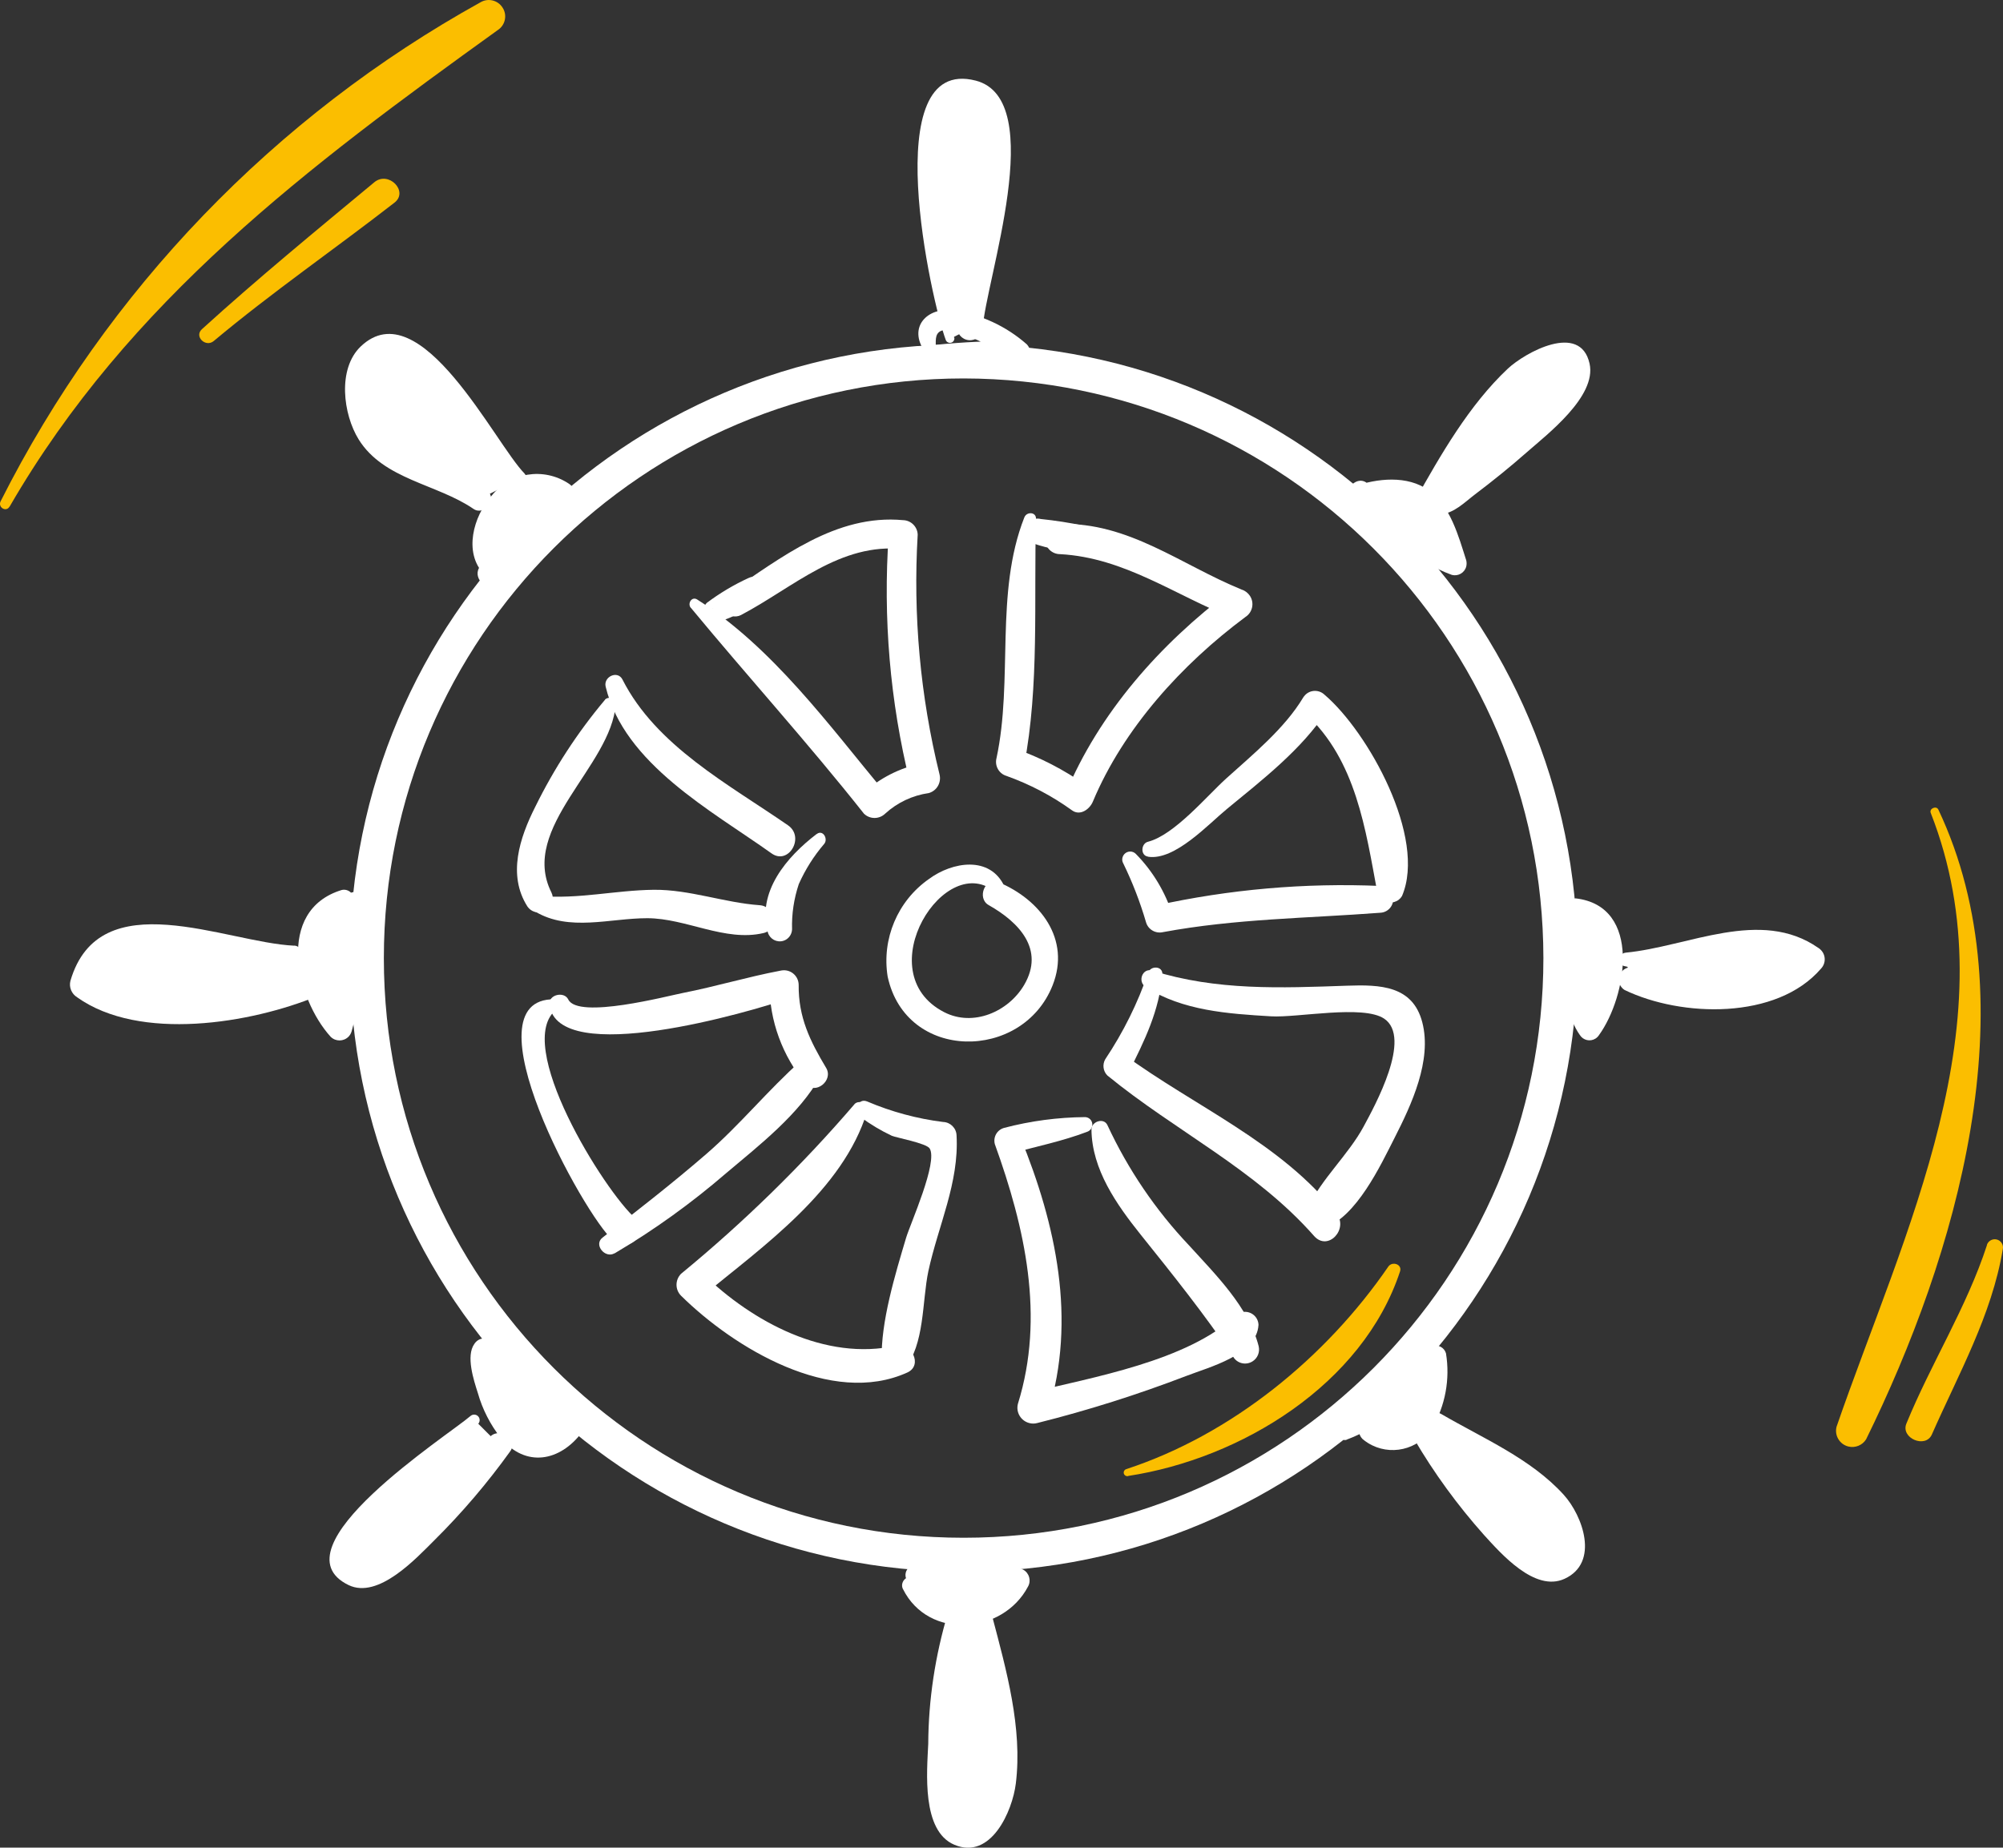 <?xml version="1.0" encoding="UTF-8"?>
<svg id="Calque_1" data-name="Calque 1" xmlns="http://www.w3.org/2000/svg" width="172.67" height="159.31" viewBox="0 0 172.67 159.31">
  <rect x="0" y="0" width="172.67" height="159.31" fill="#333333" stroke="none"/>
  <g id="Groupe_420" data-name="Groupe 420">
    <g id="Groupe_405" data-name="Groupe 405">
      <path id="Tracé_3148" data-name="Tracé 3148" d="M81.89,29.22c-1.06-3.44-3.92-19.56,.64-21.17,6.61-2.33,.89,18.58,1.08,20.3" fill="#fff"/>
      <path id="Tracé_3149" data-name="Tracé 3149" d="M82.25,29.12c-.72-3.68-1.15-7.42-1.26-11.17-.2-2.17-.07-4.36,.38-6.49,.55-1.94,2.2-3.83,3.14-1.07,1.95,5.76-2.56,12.22-1.99,17.96,.06,.6,.6,1.04,1.21,.98,.52-.05,.93-.46,.98-.98,.22-4.06,5.73-19.77-.6-21.4-8.59-2.21-3.8,19.1-2.58,22.36,.07,.2,.29,.3,.49,.23,.18-.06,.28-.25,.25-.43h0Z" fill="#fff"/>
    </g>
    <g id="Groupe_406" data-name="Groupe 406">
      <path id="Tracé_3150" data-name="Tracé 3150" d="M122.45,43.46c2.06-2.49,7.95-13.79,12.32-12.94,5.86,1.15-9.34,12.25-10.59,12.94" fill="#fff"/>
      <path id="Tracé_3151" data-name="Tracé 3151" d="M122.86,43.87c2.47-2.25,4-5.62,6.08-8.22,1.09-1.37,2.44-3.14,4.08-3.87,1.18-.53,2.53-.63,1.81,.87-1.22,2.53-4.2,4.63-6.32,6.35-1.48,1.2-4.03,2.4-5.06,4.03-.24,.42-.09,.95,.32,1.18,.13,.07,.27,.11,.42,.12,1.14-.05,2.1-1.05,2.96-1.7,1.52-1.15,3.01-2.35,4.44-3.61,1.76-1.55,6.07-4.83,5.44-7.67-.8-3.6-5.57-.95-7.05,.44-3.33,3.13-5.79,7.43-8.01,11.39-.15,.28-.05,.63,.23,.79,.22,.12,.49,.08,.67-.09h0Z" fill="#fff"/>
    </g>
    <g id="Groupe_407" data-name="Groupe 407">
      <path id="Tracé_3152" data-name="Tracé 3152" d="M140.14,82.72c4.99,.66,11.57-3.75,16.03-.01-3.49,4.22-10.96,3.04-15.59,1.74" fill="#fff"/>
      <path id="Tracé_3153" data-name="Tracé 3153" d="M139.99,83.29c5.19,1.35,10.87-3.2,15.61,.41l-.23-1.79c-4.19,4.2-9.73,1.91-14.79,1.49-.58,.01-1.05,.5-1.03,1.08,0,.36,.2,.69,.5,.88,4.9,2.36,13.12,2.59,16.93-1.84,.44-.46,.43-1.2-.04-1.64-.06-.06-.12-.11-.19-.15-5-3.48-11.19-.11-16.6,.41-.62,.06-.84,.97-.16,1.15h0Z" fill="#fff"/>
    </g>
    <g id="Groupe_408" data-name="Groupe 408">
      <path id="Tracé_3154" data-name="Tracé 3154" d="M122.45,123.72c1.79,2.58,10.78,15.65,12.93,10.4,1.99-4.88-8.57-9.23-11.63-11.26" fill="#fff"/>
      <path id="Tracé_3155" data-name="Tracé 3155" d="M121.89,124.05c1.73,2.96,3.76,5.74,6.04,8.3,1.47,1.61,4.38,4.95,6.94,3.78,3.04-1.39,1.57-5.45-.08-7.26-2.83-3.11-6.94-4.85-10.51-6.93-1.2-.7-2.19,1.07-1.08,1.84,2.45,1.71,5.26,2.84,7.71,4.56,1.27,.89,2.97,2.11,3.48,3.65,.38,1.15,.19,2.56-1.21,2.2-2.26-.57-4.4-3.71-5.82-5.37-1.55-1.8-2.98-3.7-4.45-5.57-.47-.59-1.4,.17-1.03,.79h0Z" fill="#fff"/>
    </g>
    <g id="Groupe_409" data-name="Groupe 409">
      <path id="Tracé_3156" data-name="Tracé 3156" d="M82.32,139.25c-.38,2.99-3.47,21.36,1.93,18.6,4.6-2.35,1.16-14.62,.23-18.17" fill="#fff"/>
      <path id="Tracé_3157" data-name="Tracé 3157" d="M81.71,139.09c-1.09,3.66-1.67,7.45-1.69,11.27-.11,2.38-.59,7.5,2.25,8.7,3.16,1.34,5.01-2.91,5.3-5.28,.59-4.78-.82-9.8-2.03-14.39-.16-.59-.77-.93-1.36-.77-.59,.16-.93,.77-.77,1.36,.93,3.16,1.58,6.39,1.97,9.66,.16,1.81,.42,4.35-.54,6.02-.97,1.68-1.87,1.49-2.32-.25-1.36-5.25,.83-10.86,.44-16.15-.01-.35-.3-.62-.65-.61-.27,0-.5,.19-.58,.44h0Z" fill="#fff"/>
    </g>
    <g id="Groupe_410" data-name="Groupe 410">
      <path id="Tracé_3158" data-name="Tracé 3158" d="M40.9,122.43c-1.82,1.9-11.98,9.06-11.22,12.09,1.39,5.54,11.89-7.81,13.38-9.93" fill="#fff"/>
      <path id="Tracé_3159" data-name="Tracé 3159" d="M40.56,122.09c-1.92,1.67-17.09,11.39-10.51,14.58,2.57,1.24,5.84-2.32,7.39-3.86,2.39-2.37,4.58-4.94,6.54-7.67,.81-1.14-1.07-2.23-1.87-1.1-1.4,1.93-2.91,3.77-4.52,5.52-.99,1.11-2.03,2.16-3.14,3.15-.55,.48-2.27,2.24-3.18,2.07-2.16-.41,2.86-5.23,3.49-5.84,2.13-2.05,4.5-3.95,6.46-6.17,.18-.19,.17-.49-.02-.67-.18-.17-.47-.17-.65,0h0Z" fill="#fff"/>
    </g>
    <g id="Groupe_411" data-name="Groupe 411">
      <path id="Tracé_3160" data-name="Tracé 3160" d="M25.36,82.29c-5.18,.45-16.33-4.7-18.08,2.62,4.71,4.03,14.38,1.24,19.81-.03" fill="#fff"/>
      <path id="Tracé_3161" data-name="Tracé 3161" d="M25.36,81.54c-5.92-.27-16.78-5.53-19.29,3.03-.14,.55,.1,1.12,.58,1.42,5.39,3.84,14.98,2.26,20.72-.11,.98-.41,1.01-2.14-.28-2.05-3.1,.23-6.12,1.37-9.22,1.76-1.97,.32-3.98,.34-5.96,.05-2.34-.43-4.19-1.75-1.13-3.06,4.36-1.87,10.16,1.05,14.78,.42,.87-.12,.6-1.43-.2-1.47h0Z" fill="#fff"/>
    </g>
    <g id="Groupe_412" data-name="Groupe 412">
      <path id="Tracé_3162" data-name="Tracé 3162" d="M44.78,41.3c-2.96-2.17-7.38-10.93-11.05-11.21-3.14-.24-3.27,4.17-2.38,6.35,1.73,4.24,6.92,4.11,9.98,6.58" fill="#fff"/>
      <path id="Tracé_3163" data-name="Tracé 3163" d="M45.23,40.84c-2.55-2.56-8.98-15.88-14.13-10.97-2.03,1.94-1.52,5.86-.18,8.02,2.16,3.47,6.75,3.83,9.9,5.99,.92,.63,2.08-.85,1.2-1.55-2.14-1.7-4.81-2.14-7.12-3.5-1.53-.79-2.59-2.25-2.88-3.95-.23-1.41-.13-3.69,1.79-3.62,2.15,.08,4.62,4.07,5.79,5.54,1.44,1.82,2.84,3.81,4.84,5.06,.31,.17,.71,.06,.88-.26,.14-.25,.1-.55-.1-.76h0Z" fill="#fff"/>
    </g>
    <g id="Groupe_413" data-name="Groupe 413">
      <path id="Tracé_3164" data-name="Tracé 3164" d="M42.19,49.07c-2.2-3.8,2.66-9.31,6.33-6.48-2.27,2.24-4.57,4.21-6.33,6.91" fill="#fff"/>
      <path id="Tracé_3165" data-name="Tracé 3165" d="M42.79,48.9c-.37-1.78-.34-3.32,.94-4.76,.98-1.36,2.87-1.67,4.22-.69,.02,.01,.03,.02,.04,.03l-.21-1.62c-2.31,2.15-4.95,4.32-6.49,7.12-.54,.98,.86,2.2,1.62,1.25,1.99-2.46,4.13-4.65,6.33-6.91,.4-.42,.39-1.08-.03-1.48-.05-.05-.12-.1-.18-.14-2.17-1.44-5.07-.97-6.68,1.08-1.53,1.74-2.42,4.86-.62,6.74,.25,.24,.66,.23,.9-.03,.15-.16,.21-.38,.15-.58h0Z" fill="#fff"/>
    </g>
    <path id="Tracé_3166" data-name="Tracé 3166" d="M80.67,30.08c.02-.61-.13-1.29,.45-1.55,.53-.23,1.56,.21,2.06,.38,1.45,.47,2.78,1.23,3.91,2.25l.72-1.75c-2.41-.03-4.82,.08-7.21,.33-.65,.03-1.16,.58-1.13,1.23,.03,.65,.58,1.16,1.23,1.13,.07,0,.14-.01,.21-.03,2.28-.37,4.6-.38,6.9-.62,.57-.02,1.02-.5,1-1.07,0-.25-.11-.49-.28-.68-1.79-1.58-4.01-2.61-6.38-2.95-2.24-.27-3.89,1.47-2.43,3.56,.15,.24,.47,.31,.71,.16,.14-.09,.23-.25,.24-.42h0Z" fill="#fff"/>
    <g id="Groupe_414" data-name="Groupe 414">
      <path id="Tracé_3167" data-name="Tracé 3167" d="M116.84,42.6c5.9-1.27,6.97,.6,8.59,6.01-2.91-1.33-5.63-3.96-8.16-6.01" fill="#fff"/>
      <path id="Tracé_3168" data-name="Tracé 3168" d="M116.84,43.23c1.71-.1,3.92-.66,5.36,.59,1.36,1.18,1.78,3.41,2.25,5.05l1.49-1.14c-2.93-1.81-5.37-4.04-8.11-6.09-1-.75-2.26,.9-1.34,1.73,2.51,2.26,5.44,5.04,8.67,6.2,.54,.14,1.1-.18,1.24-.73,.04-.17,.04-.35,0-.52-.67-2.09-1.35-4.67-3.22-6.03-1.85-1.34-4.47-1.05-6.51-.33-.64,.23-.59,1.3,.17,1.25h0Z" fill="#fff"/>
    </g>
    <g id="Groupe_415" data-name="Groupe 415">
      <path id="Tracé_3169" data-name="Tracé 3169" d="M136.69,78.41c-.88,2.35-1.14,8.59,.33,10.34,2.09-2.79,3.46-9.32-1.19-10.34" fill="#fff"/>
      <path id="Tracé_3170" data-name="Tracé 3170" d="M136.16,78.1c-1.48,2.84-1.91,8.41,.03,11.14,.29,.46,.89,.6,1.35,.31,.13-.08,.23-.19,.31-.31,2.38-3.3,3.75-11.11-2.02-11.78-.53,.01-.95,.46-.94,.99,0,.33,.18,.62,.46,.8,1.91,.84,2.72,1.94,2.6,4.11-.12,1.77-.73,3.47-1.76,4.92h1.66c-1.76-2.41-1.05-6.96-.56-9.69,.12-.65-.79-1.14-1.13-.48h0Z" fill="#fff"/>
    </g>
    <g id="Groupe_416" data-name="Groupe 416">
      <path id="Tracé_3171" data-name="Tracé 3171" d="M115.98,123.72c3.08-1.66,5.74-3.98,7.8-6.8-.05,3.19-.81,8.97-5.64,6.36" fill="#fff"/>
      <path id="Tracé_3172" data-name="Tracé 3172" d="M116.09,124.13c1.55-.58,2.99-1.44,4.25-2.52,1.51-1.22,2.63-2.8,4.08-4.04l-1.53-.89c-.42,1.48-.23,3.05-.82,4.53-.77,1.94-1.94,1.71-3.67,1.09-1.15-.42-1.72,1.27-.8,1.89,1.76,1.36,4.29,1.03,5.65-.73,.07-.09,.14-.19,.2-.29,1.14-1.96,1.57-4.25,1.2-6.49-.15-.49-.66-.77-1.15-.62-.22,.07-.4,.21-.52,.4-1.31,2.95-4.77,5.01-7.22,6.89-.35,.27-.17,.96,.33,.79h0Z" fill="#fff"/>
    </g>
    <g id="Groupe_417" data-name="Groupe 417">
      <path id="Tracé_3173" data-name="Tracé 3173" d="M78.44,136.66c2.16,3.44,7.51,3.58,9.28-.39-2.93-.37-5.89-.53-8.84-.47" fill="#fff"/>
      <path id="Tracé_3174" data-name="Tracé 3174" d="M77.84,137.01c2.21,4.44,8.62,3.9,10.78-.21,.29-.51,.11-1.16-.4-1.45-.07-.04-.15-.07-.23-.1-1.67-.25-3.34-.43-5.02-.52-1.48-.08-3.24-.52-4.52,.36-.39,.24-.51,.76-.27,1.15,.07,.11,.16,.2,.27,.27,1.21,.84,2.76,.45,4.18,.48,1.7,.03,3.39,.14,5.08,.34l-.91-1.59c-1.68,3.58-5.57,2.96-7.88,.44-.55-.6-1.42,.16-1.08,.84h0Z" fill="#fff"/>
    </g>
    <g id="Groupe_418" data-name="Groupe 418">
      <path id="Tracé_3175" data-name="Tracé 3175" d="M43.05,115.95c.99,2.94,4.49,4.32,6.1,6.92-4.13,5.11-7.48-2.95-7.4-6.49" fill="#fff"/>
      <path id="Tracé_3176" data-name="Tracé 3176" d="M42.25,116.18c.63,3.22,4.32,4.65,5.9,7.29l.18-1.42c-.58,.59-1.33,1.47-2.25,1.17-.77-.25-1.34-1.21-1.71-1.86-.5-.89-.88-1.83-1.13-2.82-.21-.81-.12-1.97-.6-2.66-.3-.48-.94-.63-1.42-.33-.13,.08-.25,.2-.33,.33-.74,1.03-.05,3.13,.3,4.22,.4,1.42,1.08,2.74,1.99,3.9,2.15,2.57,5.1,2.02,7-.52,.22-.36,.22-.82,0-1.18-1.86-2.57-4.76-3.99-6.39-6.76-.24-.39-.76-.51-1.16-.27-.31,.19-.46,.56-.37,.91h0Z" fill="#fff"/>
    </g>
    <g id="Groupe_419" data-name="Groupe 419">
      <path id="Tracé_3177" data-name="Tracé 3177" d="M30.54,77.55c-.55,3.48-.17,7.82-1.26,11.1-2.87-3.03-4.2-8.55,.4-11.1" fill="#fff"/>
      <path id="Tracé_3178" data-name="Tracé 3178" d="M29.91,77.38c-1.02,3.59-.57,7.4-1.68,10.98l1.8-.47c-1.29-1.36-2.11-3.11-2.31-4.97-.15-2.29,1.09-3.28,2.54-4.78,.32-.34,.31-.87-.02-1.19-.21-.2-.51-.28-.79-.21-5.74,1.76-3.95,9.35-.94,12.66,.43,.42,1.11,.41,1.53-.01,.13-.13,.22-.29,.27-.46,1.07-3.67,.86-7.6,.87-11.38-.01-.36-.31-.64-.67-.63-.28,0-.52,.19-.6,.46h-.01Z" fill="#fff"/>
    </g>
    <path id="Tracé_3179" data-name="Tracé 3179" d="M86.6,76.45c-1.25-2.71-4.52-2.14-6.52-.66-2.7,1.89-4.08,5.16-3.56,8.41,1.58,7.36,11.63,7.32,14.22,.76,1.58-3.99-1.07-7.4-4.67-8.9-1.15-.48-1.89,1.39-.84,1.98,2.62,1.48,4.85,3.82,3.06,6.88-1.36,2.32-4.4,3.64-6.9,2.35-6.66-3.43,.17-14.17,4.5-10.27,.19,.17,.48,.16,.65-.02,.13-.14,.16-.36,.07-.53h0Z" fill="#fff"/>
    <path id="Tracé_3180" data-name="Tracé 3180" d="M59.56,52.41c4.93,5.96,10.11,11.67,14.92,17.75,.51,.49,1.31,.49,1.82,0,1.05-.96,2.36-1.58,3.77-1.78,.7-.2,1.1-.92,.92-1.62-1.66-6.75-2.29-13.72-1.88-20.66-.02-.68-.57-1.23-1.25-1.25-5.79-.54-10.53,3.24-15.08,6.29-.51,.33-.66,1-.33,1.51,.31,.48,.93,.64,1.43,.38,4.5-2.37,8.54-6.27,13.98-5.68l-1.25-1.25c-.5,7.17,.11,14.38,1.83,21.36l.92-1.62c-1.82,.39-3.51,1.25-4.89,2.5h1.82c-4.84-5.83-9.71-12.54-16.19-16.65-.46-.29-.86,.34-.55,.72h0Z" fill="#fff"/>
    <path id="Tracé_3181" data-name="Tracé 3181" d="M88.3,44.62c-2.56,6.52-.94,13.99-2.4,20.77-.16,.65,.22,1.32,.86,1.51,2.01,.72,3.91,1.71,5.64,2.96,.71,.53,1.54-.09,1.81-.74,2.65-6.33,7.69-11.86,13.15-15.92,.61-.39,.79-1.2,.4-1.81-.17-.26-.42-.46-.71-.55-5.25-2.14-9.75-5.83-15.67-5.66-.72,0-1.3,.59-1.29,1.31,0,.71,.58,1.29,1.29,1.29,5.58,.3,9.94,3.57,14.99,5.55l-.31-2.36c-6.03,4.54-11.31,10.48-14.22,17.5l1.81-.74c-1.92-1.36-4.01-2.44-6.23-3.21l.86,1.51c1.33-6.92,.83-14.27,1.03-21.29,.02-.61-.8-.64-1-.14h0Z" fill="#fff"/>
    <path id="Tracé_3182" data-name="Tracé 3182" d="M98.97,73.87c2.31,.35,5.2-2.81,6.8-4.12,3-2.47,6.46-5.14,8.6-8.44l-1.82,.23c4.36,4.01,5.17,9.99,6.19,15.44,.19,.62,.84,.97,1.46,.79,.28-.08,.51-.26,.66-.51,2.15-5.03-2.92-14.16-6.68-17.36-.47-.45-1.22-.44-1.67,.03-.06,.06-.11,.13-.16,.2-1.61,2.69-4.36,4.93-6.65,7-1.69,1.53-4.47,4.87-6.74,5.45-.6,.15-.67,1.18,0,1.28h0Z" fill="#fff"/>
    <path id="Tracé_3183" data-name="Tracé 3183" d="M96.83,74.44c.8,1.64,1.46,3.35,1.97,5.1,.19,.62,.83,.98,1.46,.83,6.27-1.16,12.42-1.19,18.73-1.67,.64-.03,1.13-.56,1.11-1.2-.03-.6-.51-1.08-1.11-1.11-6.5-.28-13.01,.29-19.36,1.69l1.46,.83c-.63-1.99-1.72-3.81-3.19-5.3-.27-.26-.71-.25-.97,.03-.2,.22-.25,.54-.1,.8h0Z" fill="#fff"/>
    <path id="Tracé_3184" data-name="Tracé 3184" d="M98.98,83.86c-.9,2.64-2.15,5.15-3.7,7.47-.26,.45-.19,1.03,.18,1.4,5.86,4.8,12.76,8.09,17.82,13.84,1.19,1.35,2.99-.58,1.94-1.94-4.72-6.07-12.28-9.25-18.36-13.72l.42,1.58c1.4-2.79,2.66-5.33,2.92-8.47,.06-.73-1-.79-1.22-.16h0Z" fill="#fff"/>
    <path id="Tracé_3185" data-name="Tracé 3185" d="M98.76,85.11c3.19,2.04,7.11,2.3,10.81,2.52,2.25,.14,7.93-1.02,9.75,.2,2.45,1.64-.82,7.54-1.76,9.29-1.32,2.45-3.66,4.54-4.79,6.99-.4,.88,.28,2.16,1.37,1.78,2.79-.95,4.86-5.38,6.09-7.8,1.45-2.85,3.23-6.66,2.38-9.94-.82-3.17-3.63-3.26-6.48-3.16-5.72,.2-11.24,.44-16.79-1.3-.85-.27-1.3,.94-.59,1.4h0Z" fill="#fff"/>
    <path id="Tracé_3186" data-name="Tracé 3186" d="M93.54,96.32c-2.36,.02-4.7,.33-6.98,.93-.61,.17-.96,.79-.8,1.4,2.6,7.2,4.33,14.88,1.99,22.39-.19,.73,.25,1.47,.98,1.66,.22,.06,.46,.06,.68,0,4.36-1.09,8.65-2.45,12.85-4.06,1.98-.77,6.09-1.81,6.23-4.41-.02-.63-.55-1.13-1.18-1.12-.28,0-.55,.12-.76,.32-4.27,3.95-12.33,5.31-17.85,6.67l1.66,1.66c2.45-7.99,.69-16.15-2.4-23.71l-.8,1.4c2.2-.6,4.42-1.05,6.55-1.86,.34-.11,.53-.47,.43-.81-.08-.27-.32-.45-.6-.46h.01Z" fill="#fff"/>
    <path id="Tracé_3187" data-name="Tracé 3187" d="M94.09,97.4c.04,3.44,2.17,6.46,4.24,9.05,2.8,3.49,5.48,6.84,7.98,10.54,.34,.57,1.08,.75,1.65,.4,.45-.27,.67-.81,.54-1.33-.87-3.37-3.73-6.18-6-8.68-2.89-3.05-5.26-6.55-7.03-10.36-.31-.69-1.39-.32-1.38,.37h0Z" fill="#fff"/>
    <path id="Tracé_3188" data-name="Tracé 3188" d="M73.66,95.21c-4.55,5.3-9.56,10.19-14.95,14.62-.52,.53-.52,1.37,0,1.89,4.57,4.51,12.97,9.59,19.51,6.62,1.36-.62,.36-2.61-.98-2.31-6.07,1.34-12.37-2.04-16.64-6.2v1.89c5.23-4.3,12.07-9.1,14.15-15.88,.09-.35-.13-.71-.48-.8-.22-.05-.45,0-.61,.16h0Z" fill="#fff"/>
    <path id="Tracé_3189" data-name="Tracé 3189" d="M74.18,96.31c.84,.63,1.75,1.17,2.7,1.62,.37,.16,2.97,.64,3.26,1.09,.74,1.17-1.67,6.5-2.03,7.71-.93,3.12-2.2,7.28-2.1,10.52,.03,.91,1.27,1.59,1.94,.8,1.78-2.1,1.53-5.86,2.08-8.45,.85-3.93,2.66-7.61,2.43-11.7-.02-.63-.53-1.14-1.16-1.16-2.25-.28-4.46-.88-6.55-1.77-.83-.34-1.2,.9-.57,1.35h0Z" fill="#fff"/>
    <path id="Tracé_3190" data-name="Tracé 3190" d="M47.8,86.16c-7.75-.1,2.53,18.63,5.08,20.83,1.32,1.14,3.25-.78,1.92-1.92-2.66-2.3-10.71-15.17-6.78-18.07,.21-.13,.28-.41,.14-.62-.08-.13-.22-.21-.37-.21h0Z" fill="#fff"/>
    <path id="Tracé_3191" data-name="Tracé 3191" d="M52.98,108.07c3.4-2.01,6.61-4.32,9.6-6.9,2.84-2.4,6.34-5.1,8.16-8.41,.28-.53,.08-1.18-.45-1.46-.41-.22-.91-.15-1.24,.16-2.84,2.52-5.25,5.52-8.15,8.03s-5.93,4.87-8.96,7.22c-.79,.61,.22,1.83,1.04,1.35h0Z" fill="#fff"/>
    <path id="Tracé_3192" data-name="Tracé 3192" d="M47.36,86.61c.69,5.54,17.49,.58,20.56-.49l-1.59-1.21c.01,3.12,1.12,6.14,3.12,8.54,.83,.99,2.42-.28,1.77-1.37-1.39-2.32-2.4-4.37-2.37-7.17-.01-.7-.59-1.27-1.3-1.25-.1,0-.2,.02-.3,.04-2.8,.53-5.55,1.36-8.35,1.91-1.34,.26-9.07,2.3-9.91,.57-.36-.74-1.73-.42-1.62,.44h0Z" fill="#fff"/>
    <path id="Tracé_3193" data-name="Tracé 3193" d="M70.4,71.91c-2.57,1.96-5.19,5-4.2,8.51,.18,.56,.77,.87,1.33,.7,.43-.13,.73-.53,.75-.98-.04-1.33,.16-2.65,.58-3.91,.56-1.26,1.3-2.43,2.2-3.48,.34-.43-.12-1.24-.65-.84h-.01Z" fill="#fff"/>
    <path id="Tracé_3194" data-name="Tracé 3194" d="M52.16,60.33c-2.38,2.83-4.4,5.94-6.03,9.26-1.33,2.64-2.39,5.85-.67,8.56,.37,.55,1.12,.69,1.67,.32,.5-.34,.67-.99,.4-1.53-2.79-5.58,5.18-10.88,5.55-16.23,0-.3-.26-.54-.56-.54-.14,0-.27,.06-.37,.15h0Z" fill="#fff"/>
    <path id="Tracé_3195" data-name="Tracé 3195" d="M46.14,78.6c2.93,1.75,6.44,.57,9.65,.57,3.35,0,6.72,2.06,10.03,1.28,1.4-.33,1-2.31-.33-2.4-3.08-.22-6.04-1.36-9.14-1.33-3.33,.04-6.49,.83-9.85,.53-.74-.07-.94,1-.36,1.35h0Z" fill="#fff"/>
    <path id="Tracé_3196" data-name="Tracé 3196" d="M52.21,59.2c1.6,6.67,9.14,10.7,14.3,14.38,1.47,1.05,2.9-1.4,1.42-2.42-5.1-3.53-11.36-6.83-14.27-12.57-.42-.82-1.65-.24-1.45,.61h0Z" fill="#fff"/>
    <path id="Tracé_3197" data-name="Tracé 3197" d="M61.47,52.44h0v1.02c-.2,.09-.06,.04,0,.03l-.5-.07-.04-.04c.25,.25,.62,.35,.96,.26,1.33-.43,2.58-1.07,3.71-1.9,.51-.33,.66-1,.33-1.51-.31-.48-.93-.64-1.43-.38-1.26,.58-2.46,1.3-3.57,2.13-.25,.25-.35,.62-.26,.97l-.03-.08,.19-.46c-.07,.07-.13,.15-.18,.24-.15,.29-.04,.66,.25,.81,.13,.07,.27,.09,.41,.05h0c.53-.09,.53-.82,.14-1.07h0Z" fill="#fff"/>
    <path id="Tracé_3198" data-name="Tracé 3198" d="M89.13,46.88c1.29,.42,2.63,.68,3.98,.8,1.36,.14,1.59-2.01,.32-2.35-1.22-.26-2.46-.45-3.71-.58-.59-.15-1.19,.21-1.34,.8-.15,.58,.19,1.16,.76,1.33h0Z" fill="#fff"/>
    <path id="Tracé_3199" data-name="Tracé 3199" d="M.83,43.68C11.1,25.93,26.59,14.34,42.9,2.6c.66-.42,.85-1.3,.42-1.95-.4-.62-1.2-.83-1.85-.48C23.66,10.03,9.22,25.04,.05,43.23c-.25,.51,.48,.96,.77,.45h0Z" fill="#fbbe00"/>
    <path id="Tracé_3200" data-name="Tracé 3200" d="M18.43,29.4c5.02-4.2,10.42-7.92,15.58-11.93,1.24-.97-.52-2.78-1.75-1.75-5.01,4.16-10.03,8.28-14.85,12.66-.7,.63,.32,1.61,1.02,1.02Z" fill="#fbbe00"/>
    <path id="Tracé_3201" data-name="Tracé 3201" d="M166.44,70.09c7,17.87-2.35,36.2-8.12,52.93-.19,.75,.26,1.51,1.01,1.7,.59,.15,1.22-.1,1.54-.62,7.75-15.78,14.18-37.48,6.23-54.29-.17-.37-.81-.1-.66,.28h0Z" fill="#fbbe00"/>
    <path id="Tracé_3202" data-name="Tracé 3202" d="M171.29,107.35c-1.76,5.4-4.81,10.17-6.95,15.4-.51,1.25,1.65,2.18,2.2,.93,2.29-5.2,5.17-10.29,6.11-15.96,.09-.38-.15-.76-.53-.85-.36-.08-.72,.12-.84,.47h0Z" fill="#fbbe00"/>
    <path id="Tracé_3203" data-name="Tracé 3203" d="M97.26,127.26c9.74-1.49,20.21-7.89,23.43-17.63,.21-.62-.67-.91-1.01-.42-5.37,7.83-13.5,14.48-22.58,17.46-.17,.05-.26,.22-.22,.38,.05,.17,.22,.26,.38,.22h0Z" fill="#fbbe00"/>
    <path id="Tracé_3204" data-name="Tracé 3204" d="M83.07,135.52c-29.22,0-52.92-23.69-52.91-52.92S53.85,29.69,83.08,29.69c29.22,0,52.91,23.69,52.91,52.92-.03,29.21-23.71,52.88-52.92,52.92Zm0-102.89c-27.6,0-49.98,22.37-49.98,49.98s22.38,49.98,49.98,49.98c27.6,0,49.98-22.38,49.98-49.98h0c-.03-27.59-22.39-49.94-49.98-49.98Z" fill="#fff"/>
  </g>
</svg>